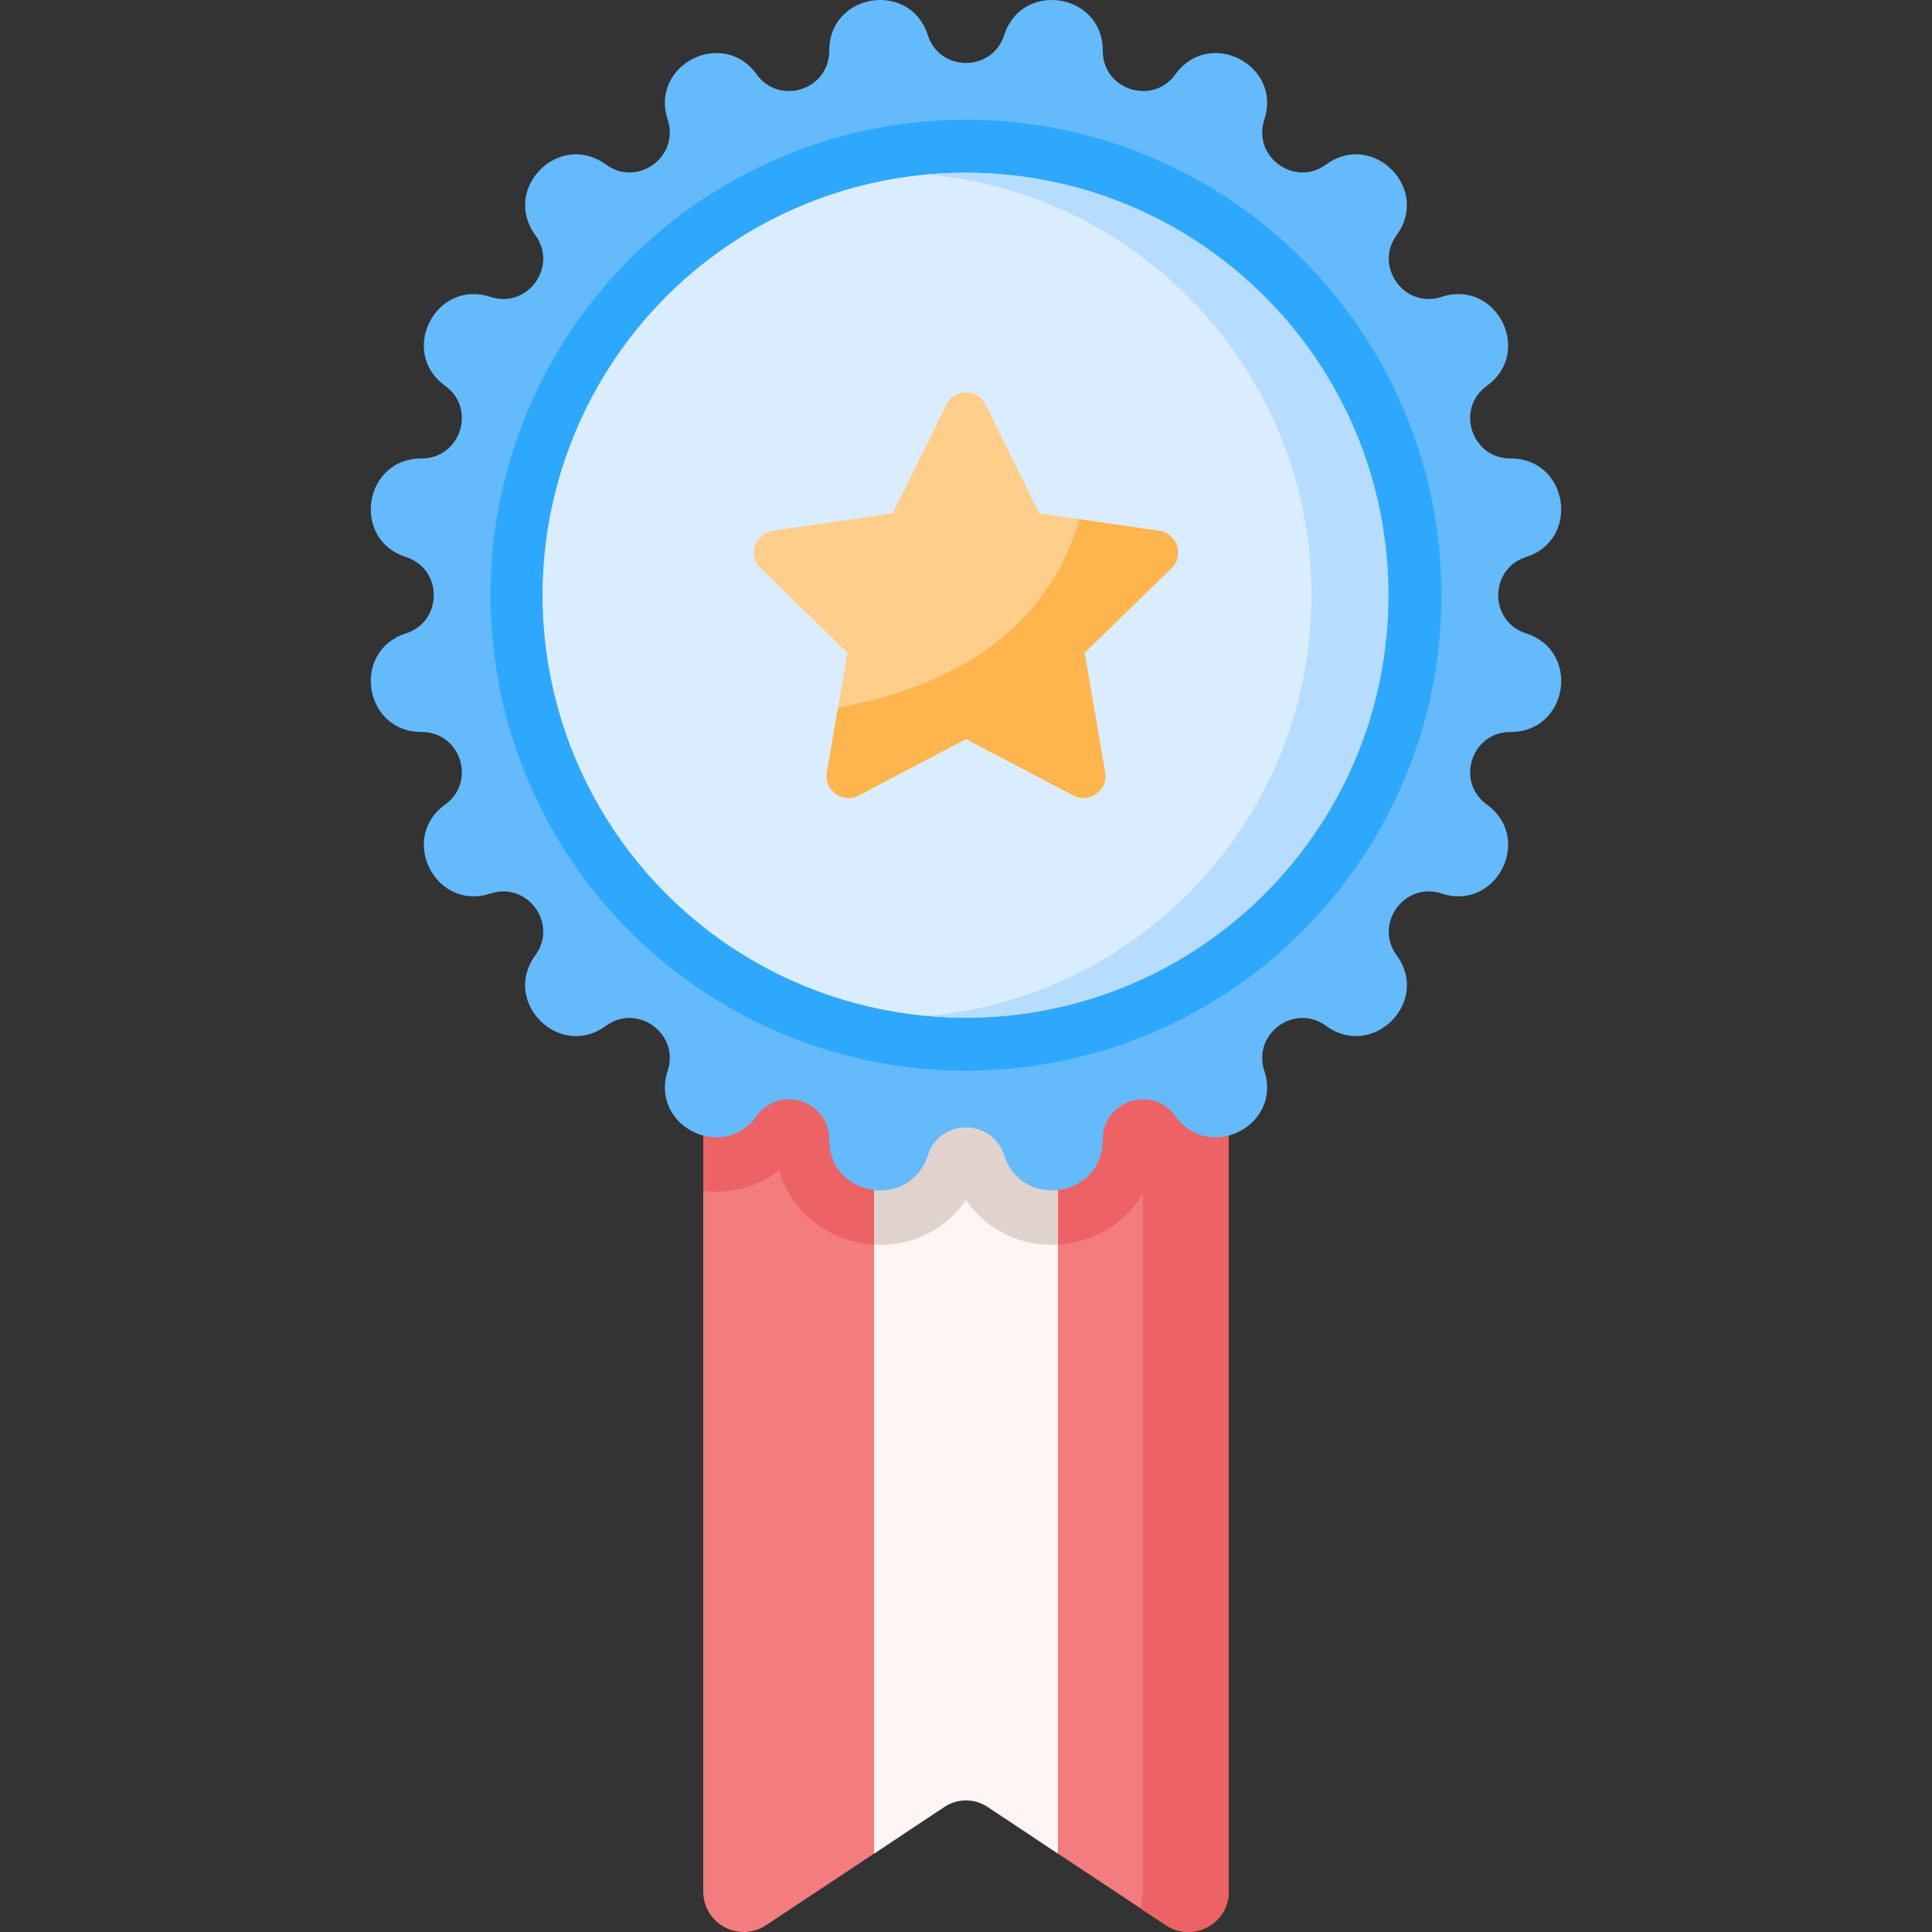 <?xml version="1.0" encoding="UTF-8"?> <svg xmlns="http://www.w3.org/2000/svg" height="800" width="800" viewBox="0 0 512 512"><rect x="0" y="0" width="512" height="512" fill="#333333" stroke="none"/><path d="M238.487 272.484H186.37v228.783c0 8.551 9.519 13.65 16.638 8.932l28.639-18.986 6.84-4.534V272.484zm35.026 0v214.195l6.84 4.534 28.639 18.986c7.119 4.718 16.638-.381 16.638-8.932V272.484h-52.117z" fill="#f37d7e"></path><g fill="#ed6264"><path d="M325.63 272.484v43.124a26.82 26.82 0 0 1-3.534.227c-6.088 0-11.837-2.009-16.565-5.666-1.267 4.337-3.575 8.283-6.779 11.507-5.202 5.223-12.506 8.211-20.047 8.211-9.395.01-17.668-4.471-22.705-11.878-5.038 7.407-13.31 11.878-22.705 11.878-7.541 0-14.845-2.987-20.047-8.211-3.204-3.224-5.511-7.16-6.779-11.507-4.728 3.657-10.477 5.666-16.565 5.666a26.83 26.83 0 0 1-3.534-.227v-43.124h139.26z"></path><path d="M325.63 272.484v228.783c0 8.551-9.519 13.65-16.638 8.932l-6.974-4.626a10.68 10.68 0 0 0 .886-4.306V272.484h22.726z"></path></g><path d="M280.354 272.484v218.729l-18.662-12.37a10.3 10.3 0 0 0-11.384 0l-18.662 12.37V272.484h48.708z" fill="#fff5f5"></path><path d="M280.354 272.484v57.35l-1.648.051c-9.395.01-17.668-4.471-22.705-11.878-5.038 7.407-13.31 11.878-22.705 11.878-.546 0-1.102-.021-1.648-.051v-57.35h48.706z" fill="#e0d3ce"></path><path d="M266.119 9.307h0c4.672-14.565 26.181-11.159 26.123 4.137h0c-.039 10.336 13.205 14.639 19.248 6.254h0c8.944-12.409 28.347-2.522 23.566 12.007h0c-3.231 9.818 8.035 18.003 16.374 11.896h0c12.341-9.037 27.739 6.361 18.702 18.702h0c-6.107 8.339 2.078 19.604 11.896 16.374h0c14.53-4.782 24.416 14.622 12.007 23.566h0c-8.384 6.044-4.081 19.287 6.254 19.248h0c15.296-.058 18.703 21.451 4.137 26.123h0c-9.842 3.157-9.842 17.082 0 20.239h0c14.565 4.672 11.159 26.18-4.137 26.123h0c-10.336-.039-14.639 13.205-6.254 19.248h0c12.409 8.944 2.522 28.347-12.007 23.566h0c-9.818-3.231-18.003 8.035-11.896 16.374h0c9.037 12.341-6.361 27.739-18.702 18.702h0c-8.339-6.107-19.604 2.078-16.374 11.896h0c4.781 14.53-14.622 24.416-23.566 12.007h0c-6.044-8.384-19.287-4.081-19.248 6.254h0c.058 15.296-21.451 18.703-26.123 4.137h0c-3.157-9.842-17.082-9.842-20.239 0h0c-4.672 14.565-26.18 11.159-26.123-4.137h0c.039-10.336-13.205-14.639-19.248-6.254h0c-8.944 12.409-28.347 2.522-23.566-12.007h0c3.231-9.818-8.035-18.003-16.374-11.896h0c-12.341 9.037-27.739-6.361-18.702-18.702h0c6.107-8.339-2.078-19.604-11.896-16.374h0c-14.53 4.782-24.416-14.622-12.007-23.566h0c8.384-6.044 4.081-19.287-6.254-19.248h0c-15.296.058-18.703-21.451-4.137-26.123h0c9.842-3.157 9.842-17.082 0-20.239h0c-14.565-4.672-11.159-26.18 4.137-26.123h0c10.336.039 14.639-13.205 6.254-19.248h0c-12.409-8.944-2.522-28.347 12.007-23.566h0c9.818 3.231 18.003-8.035 11.896-16.374h0c-9.037-12.341 6.361-27.739 18.702-18.702h0c8.339 6.107 19.604-2.078 16.374-11.896h0c-4.781-14.53 14.622-24.416 23.566-12.007h0c6.044 8.384 19.287 4.081 19.248-6.254h0c-.057-15.296 21.451-18.703 26.124-4.137h0c3.157 9.841 17.081 9.841 20.238 0z" fill="#65bafc"></path><circle cx="255.997" cy="157.739" r="126.005" fill="#2ea8fc"></circle><circle cx="255.745" cy="157.739" r="111.965" fill="#daedff"></circle><path d="M367.966 157.743c0 61.83-50.136 111.966-111.966 111.966-3.438 0-6.841-.156-10.201-.46 57.055-5.148 101.765-53.114 101.765-111.506 0-58.401-44.71-106.358-101.765-111.506 3.36-.304 6.763-.46 10.201-.46 61.83 0 111.966 50.127 111.966 111.966z" fill="#b6dcff"></path><path d="M310.469 150.572l-23.023 22.435 5.434 31.686c.813 4.745-4.165 8.361-8.43 6.123L256 195.859l-28.45 14.956c-4.266 2.237-9.243-1.378-8.43-6.123l2.942-17.155 2.493-14.531-23.023-22.435c-3.445-3.36-1.541-9.22 3.22-9.909l31.809-4.622 14.229-28.829c2.129-4.32 8.291-4.32 10.42 0l14.229 28.829 10.598 1.541 21.211 3.081c4.761.69 6.666 6.55 3.221 9.91z" fill="#ffce8b"></path><path d="M310.469 150.572l-23.023 22.435 5.434 31.686c.813 4.745-4.165 8.361-8.43 6.123L256 195.859l-28.45 14.956c-4.266 2.237-9.243-1.378-8.43-6.123l2.942-17.155c44.149-8.059 59.059-32.297 63.975-49.955l21.211 3.081c4.761.689 6.666 6.549 3.221 9.909z" fill="#ffb54e"></path></svg> 
